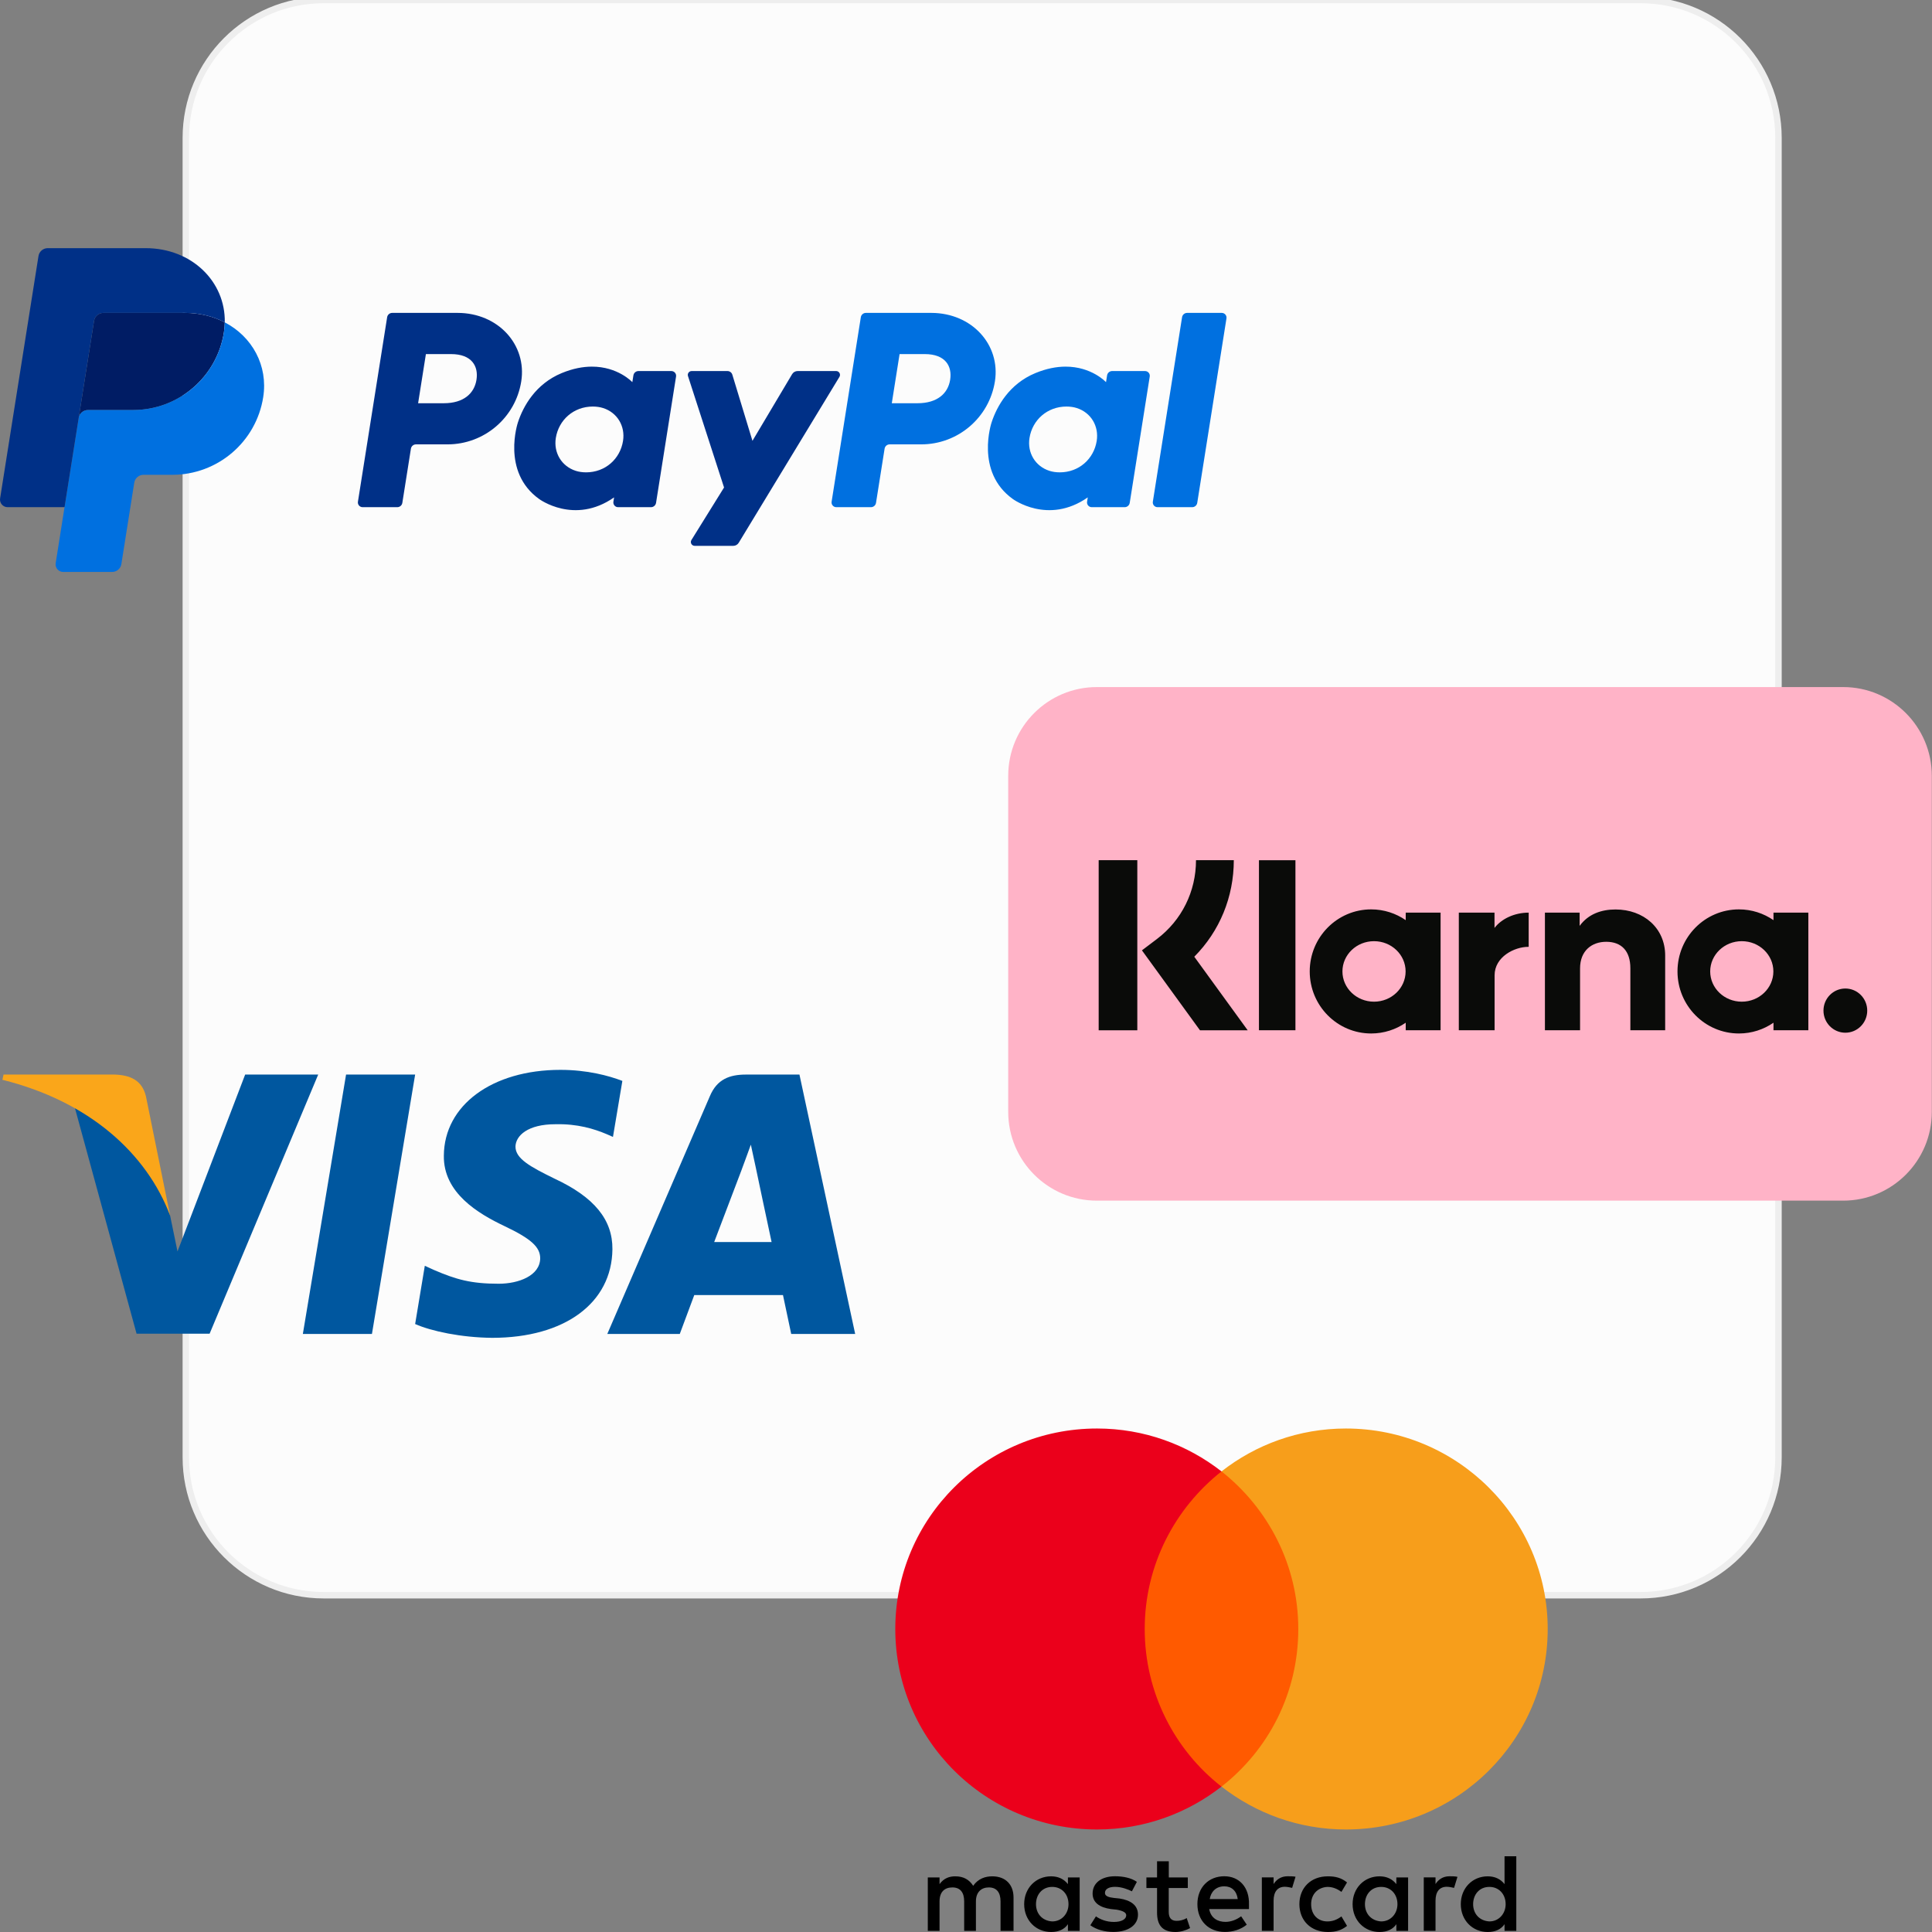 <svg width="300" height="300" viewBox="0 0 300 300" fill="none" xmlns="http://www.w3.org/2000/svg">
<rect x="0" y="0" width="300" height="300" fill="#808080" stroke="none"/>
<path d="M28.854 21.407C28.854 9.584 38.437 0.001 50.259 0.001H254.756C266.578 0.001 276.162 9.584 276.162 21.407V226.3C276.162 238.122 266.578 247.706 254.756 247.706H50.26C38.437 247.706 28.854 238.122 28.854 226.3V21.407Z" fill="#FCFCFC"/>
<path d="M28.854 21.407C28.854 9.584 38.437 0.001 50.259 0.001H254.756C266.578 0.001 276.162 9.584 276.162 21.407V226.3C276.162 238.122 266.578 247.706 254.756 247.706H50.26C38.437 247.706 28.854 238.122 28.854 226.3V21.407Z" stroke="#EEEEEE"/>
<g clip-path="url(#clip0_4068_3363)">
<path d="M286.201 106.687H170.326C162.72 106.687 156.555 112.858 156.555 120.47V172.652C156.555 180.265 162.72 186.436 170.326 186.436H286.201C293.807 186.436 299.972 180.265 299.972 172.652V120.47C299.972 112.858 293.807 106.687 286.201 106.687Z" fill="#FFB3C7"/>
<path fill-rule="evenodd" clip-rule="evenodd" d="M286.546 153.496C284.669 153.496 283.148 155.032 283.148 156.928C283.148 158.822 284.669 160.359 286.546 160.359C288.422 160.359 289.943 158.823 289.943 156.928C289.943 155.032 288.422 153.496 286.546 153.496ZM275.368 150.843C275.368 148.248 273.172 146.146 270.463 146.146C267.754 146.146 265.558 148.249 265.558 150.843C265.558 153.438 267.754 155.541 270.463 155.541C273.172 155.541 275.368 153.438 275.368 150.843ZM275.386 141.713H280.799V159.973H275.386V158.806C273.857 159.859 272.011 160.478 270.02 160.478C264.751 160.478 260.48 156.165 260.48 150.843C260.48 145.522 264.751 141.208 270.02 141.208C272.011 141.208 273.857 141.827 275.386 142.881V141.713ZM232.067 144.091V141.713H226.525V159.973H232.08V151.448C232.08 148.571 235.166 147.025 237.308 147.025C237.33 147.025 237.351 147.027 237.373 147.028V141.714C235.174 141.714 233.153 142.665 232.067 144.091ZM218.262 150.843C218.262 148.249 216.066 146.146 213.357 146.146C210.649 146.146 208.453 148.249 208.453 150.843C208.453 153.438 210.649 155.541 213.357 155.541C216.066 155.541 218.262 153.438 218.262 150.843ZM218.28 141.713H223.693V159.973H218.28V158.806C216.751 159.859 214.905 160.478 212.914 160.478C207.646 160.478 203.374 156.165 203.374 150.843C203.374 145.522 207.646 141.208 212.914 141.208C214.905 141.208 216.751 141.827 218.28 142.881V141.713ZM250.861 141.222C248.699 141.222 246.653 141.9 245.284 143.77V141.714H239.895V159.973H245.351V150.377C245.351 147.601 247.194 146.241 249.414 146.241C251.793 146.241 253.161 147.676 253.161 150.34V159.973H258.567V148.361C258.567 144.112 255.222 141.222 250.861 141.222ZM195.49 159.973H201.155V133.576H195.49V159.973ZM170.602 159.98H176.601V133.571H170.602V159.98ZM191.585 133.571C191.585 139.288 189.379 144.607 185.448 148.56L193.741 159.981H186.331L177.319 147.569L179.645 145.81C183.502 142.891 185.714 138.431 185.714 133.571L191.585 133.571Z" fill="#0A0B09"/>
</g>
<g clip-path="url(#clip1_4068_3363)">
<path d="M157.381 299.828V294.639C157.381 292.655 156.164 291.355 154.075 291.355C153.031 291.355 151.895 291.698 151.115 292.826C150.506 291.879 149.635 291.355 148.327 291.355C147.455 291.355 146.583 291.617 145.893 292.564V291.526H144.068V299.828H145.893V295.244C145.893 293.773 146.674 293.078 147.891 293.078C149.107 293.078 149.716 293.854 149.716 295.244V299.828H151.541V295.244C151.541 293.773 152.413 293.078 153.538 293.078C154.755 293.078 155.363 293.854 155.363 295.244V299.828H157.381ZM184.451 291.526H181.49V289.018H179.666V291.526H178.013V293.169H179.666V296.977C179.666 298.881 180.446 299.999 182.535 299.999C183.315 299.999 184.187 299.737 184.796 299.395L184.269 297.833C183.741 298.176 183.133 298.266 182.697 298.266C181.825 298.266 181.48 297.743 181.48 296.886V293.169H184.441V291.526H184.451ZM199.943 291.345C198.899 291.345 198.199 291.869 197.763 292.554V291.516H195.938V299.818H197.763V295.143C197.763 293.763 198.372 292.977 199.507 292.977C199.852 292.977 200.288 293.068 200.643 293.148L201.17 291.416C200.805 291.345 200.288 291.345 199.943 291.345ZM176.533 292.211C175.661 291.607 174.444 291.345 173.136 291.345C171.048 291.345 169.659 292.383 169.659 294.025C169.659 295.405 170.703 296.191 172.528 296.443L173.4 296.534C174.353 296.705 174.88 296.967 174.88 297.4C174.88 298.005 174.18 298.438 172.964 298.438C171.747 298.438 170.784 298.005 170.176 297.571L169.304 298.952C170.257 299.647 171.565 299.989 172.873 299.989C175.306 299.989 176.705 298.861 176.705 297.309C176.705 295.838 175.569 295.063 173.836 294.801L172.964 294.71C172.183 294.619 171.575 294.448 171.575 293.934C171.575 293.33 172.183 292.987 173.146 292.987C174.191 292.987 175.235 293.42 175.762 293.682L176.533 292.211ZM225.087 291.345C224.043 291.345 223.343 291.869 222.907 292.554V291.516H221.082V299.818H222.907V295.143C222.907 293.763 223.516 292.977 224.651 292.977C224.996 292.977 225.432 293.068 225.787 293.148L226.314 291.436C225.959 291.345 225.442 291.345 225.087 291.345ZM201.768 295.677C201.768 298.186 203.512 299.999 206.209 299.999C207.425 299.999 208.297 299.737 209.169 299.052L208.297 297.581C207.598 298.105 206.908 298.357 206.118 298.357C204.637 298.357 203.593 297.319 203.593 295.677C203.593 294.116 204.637 293.078 206.118 292.997C206.898 292.997 207.598 293.259 208.297 293.773L209.169 292.302C208.297 291.607 207.425 291.355 206.209 291.355C203.512 291.345 201.768 293.169 201.768 295.677ZM218.649 295.677V291.526H216.824V292.564C216.216 291.788 215.344 291.355 214.208 291.355C211.856 291.355 210.031 293.169 210.031 295.677C210.031 298.186 211.856 299.999 214.208 299.999C215.425 299.999 216.297 299.566 216.824 298.79V299.828H218.649V295.677ZM211.947 295.677C211.947 294.206 212.9 292.997 214.472 292.997C215.952 292.997 216.996 294.126 216.996 295.677C216.996 297.148 215.952 298.357 214.472 298.357C212.91 298.266 211.947 297.138 211.947 295.677ZM190.108 291.345C187.675 291.345 185.931 293.078 185.931 295.667C185.931 298.266 187.675 299.989 190.2 299.989C191.416 299.989 192.633 299.647 193.596 298.861L192.724 297.561C192.025 298.085 191.153 298.428 190.291 298.428C189.155 298.428 188.03 297.904 187.766 296.443H193.941C193.941 296.181 193.941 296.01 193.941 295.748C194.022 293.078 192.45 291.345 190.108 291.345ZM190.108 292.907C191.244 292.907 192.025 293.602 192.197 294.891H187.847C188.02 293.773 188.801 292.907 190.108 292.907ZM235.449 295.677V288.242H233.624V292.564C233.016 291.788 232.144 291.355 231.008 291.355C228.656 291.355 226.831 293.169 226.831 295.677C226.831 298.186 228.656 299.999 231.008 299.999C232.225 299.999 233.097 299.566 233.624 298.79V299.828H235.449V295.677ZM228.747 295.677C228.747 294.206 229.7 292.997 231.272 292.997C232.752 292.997 233.796 294.126 233.796 295.677C233.796 297.148 232.752 298.357 231.272 298.357C229.7 298.266 228.747 297.138 228.747 295.677ZM167.651 295.677V291.526H165.826V292.564C165.218 291.788 164.346 291.355 163.21 291.355C160.858 291.355 159.033 293.169 159.033 295.677C159.033 298.186 160.858 299.999 163.21 299.999C164.427 299.999 165.299 299.566 165.826 298.79V299.828H167.651V295.677ZM160.868 295.677C160.868 294.206 161.821 292.997 163.393 292.997C164.873 292.997 165.917 294.126 165.917 295.677C165.917 297.148 164.873 298.357 163.393 298.357C161.821 298.266 160.868 297.138 160.868 295.677Z" fill="black"/>
<path d="M203.341 228.478H175.926V277.422H203.341V228.478Z" fill="#FF5A00"/>
<path d="M177.75 252.95C177.75 243.006 182.454 234.18 189.673 228.478C184.36 224.327 177.658 221.818 170.348 221.818C153.031 221.818 139.02 235.742 139.02 252.95C139.02 270.158 153.031 284.081 170.348 284.081C177.658 284.081 184.36 281.572 189.673 277.422C182.444 271.8 177.75 262.894 177.75 252.95Z" fill="#EB001B"/>
<path d="M240.327 252.95C240.327 270.158 226.315 284.081 208.998 284.081C201.688 284.081 194.987 281.572 189.674 277.422C196.984 271.709 201.597 262.894 201.597 252.95C201.597 243.006 196.893 234.18 189.674 228.478C194.976 224.327 201.678 221.818 208.988 221.818C226.315 221.818 240.327 235.832 240.327 252.95Z" fill="#F79E1B"/>
</g>
<g clip-path="url(#clip2_4068_3363)">
<path d="M60.903 48.587C60.511 48.587 60.178 48.87 60.116 49.256L55.579 77.907C55.563 78.012 55.569 78.119 55.598 78.221C55.627 78.323 55.678 78.417 55.747 78.498C55.816 78.578 55.902 78.643 55.999 78.687C56.095 78.731 56.2 78.754 56.307 78.754H61.688C62.079 78.754 62.412 78.471 62.474 78.085L63.806 69.672C63.867 69.286 64.201 69.002 64.593 69.002H69.485C75.2 69.002 80.052 64.85 80.939 59.222C81.832 53.548 77.38 48.599 71.07 48.587H60.903ZM66.133 54.983H70.047C73.269 54.983 74.319 56.876 73.987 58.97C73.655 61.068 72.025 62.614 68.908 62.614H64.924L66.133 54.983ZM91.882 56.931C90.523 56.936 88.96 57.213 87.205 57.941C83.179 59.612 81.246 63.065 80.425 65.583C80.425 65.583 77.811 73.264 83.716 77.484C83.716 77.484 89.191 81.546 95.355 77.234L95.249 77.907C95.233 78.012 95.239 78.119 95.268 78.22C95.297 78.322 95.347 78.417 95.417 78.497C95.486 78.578 95.571 78.642 95.668 78.687C95.764 78.731 95.869 78.754 95.976 78.754H101.083C101.475 78.754 101.808 78.471 101.87 78.085L104.977 58.465C104.993 58.36 104.987 58.253 104.958 58.151C104.929 58.049 104.879 57.955 104.81 57.874C104.741 57.794 104.655 57.729 104.558 57.684C104.462 57.64 104.357 57.617 104.25 57.617H99.142C98.75 57.617 98.417 57.9 98.356 58.286L98.189 59.342C98.189 59.342 95.959 56.915 91.882 56.931ZM92.049 63.128C92.636 63.128 93.172 63.208 93.654 63.362C95.858 64.067 97.107 66.175 96.745 68.46C96.299 71.274 93.982 73.346 91.01 73.346C90.424 73.346 89.888 73.266 89.406 73.112C87.202 72.408 85.945 70.299 86.306 68.014C86.752 65.2 89.077 63.128 92.049 63.128Z" fill="#003087"/>
<path d="M134.455 48.587C134.063 48.587 133.73 48.87 133.669 49.256L129.132 77.907C129.115 78.012 129.122 78.119 129.151 78.221C129.18 78.323 129.231 78.417 129.3 78.498C129.369 78.578 129.455 78.643 129.552 78.687C129.648 78.731 129.753 78.754 129.86 78.754H135.24C135.632 78.754 135.965 78.471 136.026 78.085L137.359 69.672C137.42 69.286 137.753 69.002 138.145 69.002H143.037C148.753 69.002 153.605 64.85 154.49 59.222C155.384 53.548 150.933 48.599 144.623 48.587H134.455ZM139.686 54.983H143.6C146.822 54.983 147.871 56.876 147.54 58.97C147.208 61.068 145.579 62.614 142.461 62.614H138.477L139.686 54.983ZM165.434 56.931C164.076 56.936 162.512 57.213 160.757 57.941C156.731 59.612 154.798 63.065 153.977 65.583C153.977 65.583 151.365 73.264 157.269 77.484C157.269 77.484 162.743 81.546 168.908 77.234L168.802 77.907C168.785 78.012 168.792 78.119 168.821 78.221C168.85 78.323 168.901 78.417 168.97 78.498C169.039 78.578 169.125 78.643 169.221 78.687C169.318 78.731 169.423 78.754 169.529 78.754H174.637C175.029 78.754 175.362 78.471 175.423 78.085L178.531 58.465C178.548 58.36 178.541 58.253 178.512 58.151C178.484 58.049 178.433 57.954 178.364 57.874C178.294 57.793 178.209 57.728 178.112 57.684C178.015 57.639 177.91 57.617 177.803 57.617H172.695C172.304 57.617 171.97 57.9 171.909 58.286L171.742 59.342C171.742 59.342 169.511 56.915 165.434 56.931ZM165.601 63.128C166.188 63.128 166.724 63.208 167.206 63.362C169.41 64.067 170.659 66.175 170.298 68.46C169.852 71.274 167.534 73.346 164.562 73.346C163.976 73.346 163.44 73.266 162.958 73.112C160.754 72.408 159.497 70.299 159.859 68.014C160.305 65.2 162.629 63.128 165.601 63.128Z" fill="#0070E0"/>
<path d="M107.399 57.617C106.994 57.617 106.706 58.01 106.83 58.394L112.43 75.698L107.366 83.852C107.12 84.248 107.406 84.759 107.874 84.759H113.858C114.029 84.759 114.197 84.715 114.347 84.631C114.496 84.547 114.62 84.427 114.709 84.281L130.349 58.518C130.589 58.122 130.302 57.616 129.837 57.616H123.853C123.681 57.616 123.511 57.661 123.361 57.746C123.211 57.832 123.085 57.955 122.998 58.103L116.841 68.452L113.716 58.179C113.615 57.845 113.305 57.616 112.954 57.616L107.399 57.617Z" fill="#003087"/>
<path d="M184.337 48.587C183.946 48.587 183.612 48.871 183.551 49.256L179.013 77.906C178.996 78.011 179.003 78.118 179.032 78.22C179.06 78.322 179.111 78.417 179.18 78.497C179.25 78.578 179.335 78.643 179.432 78.687C179.529 78.731 179.634 78.754 179.741 78.754H185.121C185.513 78.754 185.846 78.471 185.907 78.085L190.445 49.434C190.461 49.33 190.455 49.223 190.426 49.121C190.397 49.019 190.346 48.925 190.277 48.844C190.208 48.764 190.122 48.699 190.026 48.655C189.929 48.61 189.824 48.587 189.718 48.587H184.337Z" fill="#0070E0"/>
<path d="M16.044 48.587C15.698 48.587 15.363 48.711 15.099 48.935C14.836 49.159 14.661 49.47 14.607 49.81L12.219 64.894C12.33 64.189 12.94 63.67 13.656 63.67H20.655C27.698 63.67 33.675 58.554 34.767 51.62C34.848 51.103 34.894 50.58 34.905 50.056C33.115 49.122 31.012 48.587 28.708 48.587H16.044Z" fill="#001C64"/>
<path d="M34.903 50.057C34.893 50.581 34.847 51.103 34.765 51.621C33.673 58.554 27.696 63.671 20.653 63.671H13.654C12.939 63.671 12.328 64.189 12.217 64.894L10.021 78.755L8.646 87.45C8.619 87.618 8.629 87.79 8.675 87.954C8.721 88.117 8.803 88.269 8.914 88.398C9.025 88.528 9.162 88.632 9.318 88.703C9.473 88.774 9.642 88.811 9.812 88.811H17.409C17.755 88.811 18.09 88.687 18.354 88.463C18.617 88.239 18.792 87.928 18.846 87.587L20.847 74.95C20.901 74.609 21.076 74.299 21.34 74.074C21.603 73.85 21.939 73.727 22.285 73.727H26.758C33.801 73.727 39.778 68.61 40.87 61.677C41.646 56.756 39.157 52.278 34.903 50.057Z" fill="#0070E0"/>
<path d="M7.413 38.533C6.697 38.533 6.087 39.051 5.976 39.755L0.015 77.394C-0.098 78.109 0.456 78.755 1.183 78.755H10.022L12.217 64.895L14.606 49.811C14.66 49.47 14.834 49.16 15.098 48.936C15.361 48.711 15.696 48.588 16.043 48.588H28.707C31.011 48.588 33.113 49.123 34.903 50.057C35.026 43.745 29.795 38.533 22.603 38.533H7.413Z" fill="#003087"/>
</g>
<g clip-path="url(#clip3_4068_3363)">
<path d="M57.754 207.137H47.027L53.737 166.858H64.463L57.754 207.137Z" fill="#00579F"/>
<path d="M96.64 167.843C94.524 167.028 91.169 166.128 87.019 166.128C76.426 166.128 68.967 171.612 68.921 179.453C68.833 185.239 74.262 188.452 78.322 190.381C82.472 192.352 83.883 193.639 83.883 195.396C83.841 198.094 80.529 199.338 77.441 199.338C73.158 199.338 70.864 198.697 67.376 197.195L65.964 196.552L64.463 205.594C66.979 206.706 71.614 207.694 76.426 207.737C87.681 207.737 95.009 202.338 95.096 193.981C95.138 189.396 92.272 185.883 86.092 183.012C82.34 181.169 80.042 179.926 80.042 178.04C80.086 176.326 81.986 174.57 86.221 174.57C89.708 174.484 92.27 175.298 94.211 176.113L95.181 176.54L96.64 167.843Z" fill="#00579F"/>
<path d="M110.897 192.867C111.78 190.553 115.179 181.598 115.179 181.598C115.135 181.684 116.061 179.241 116.591 177.741L117.34 181.212C117.34 181.212 119.372 190.854 119.813 192.867C118.136 192.867 113.016 192.867 110.897 192.867ZM124.138 166.858H115.84C113.282 166.858 111.338 167.586 110.234 170.2L94.301 207.136H105.556C105.556 207.136 107.409 202.165 107.807 201.094C109.042 201.094 119.991 201.094 121.58 201.094C121.888 202.508 122.859 207.136 122.859 207.136H132.791L124.138 166.858Z" fill="#00579F"/>
<path d="M38.067 166.858L27.562 194.324L26.414 188.754C24.472 182.326 18.381 175.343 11.584 171.87L21.206 207.094H32.549L49.41 166.858H38.067Z" fill="#00579F"/>
<path d="M17.808 166.858H0.55L0.373 167.672C13.836 171.014 22.752 179.071 26.415 188.755L22.663 170.244C22.045 167.671 20.147 166.943 17.808 166.858Z" fill="#FAA61A"/>
</g>
<defs>
<clipPath id="clip0_4068_3363">
<rect width="143.488" height="79.844" fill="white" transform="translate(156.512 106.633)"/>
</clipPath>
<clipPath id="clip1_4068_3363">
<rect width="101.306" height="78.181" fill="white" transform="translate(139.021 221.818)"/>
</clipPath>
<clipPath id="clip2_4068_3363">
<rect width="190.452" height="50.277" fill="white" transform="translate(0 38.533)"/>
</clipPath>
<clipPath id="clip3_4068_3363">
<rect width="132.417" height="41.609" fill="white" transform="translate(0.375 166.128)"/>
</clipPath>
</defs>
</svg>
